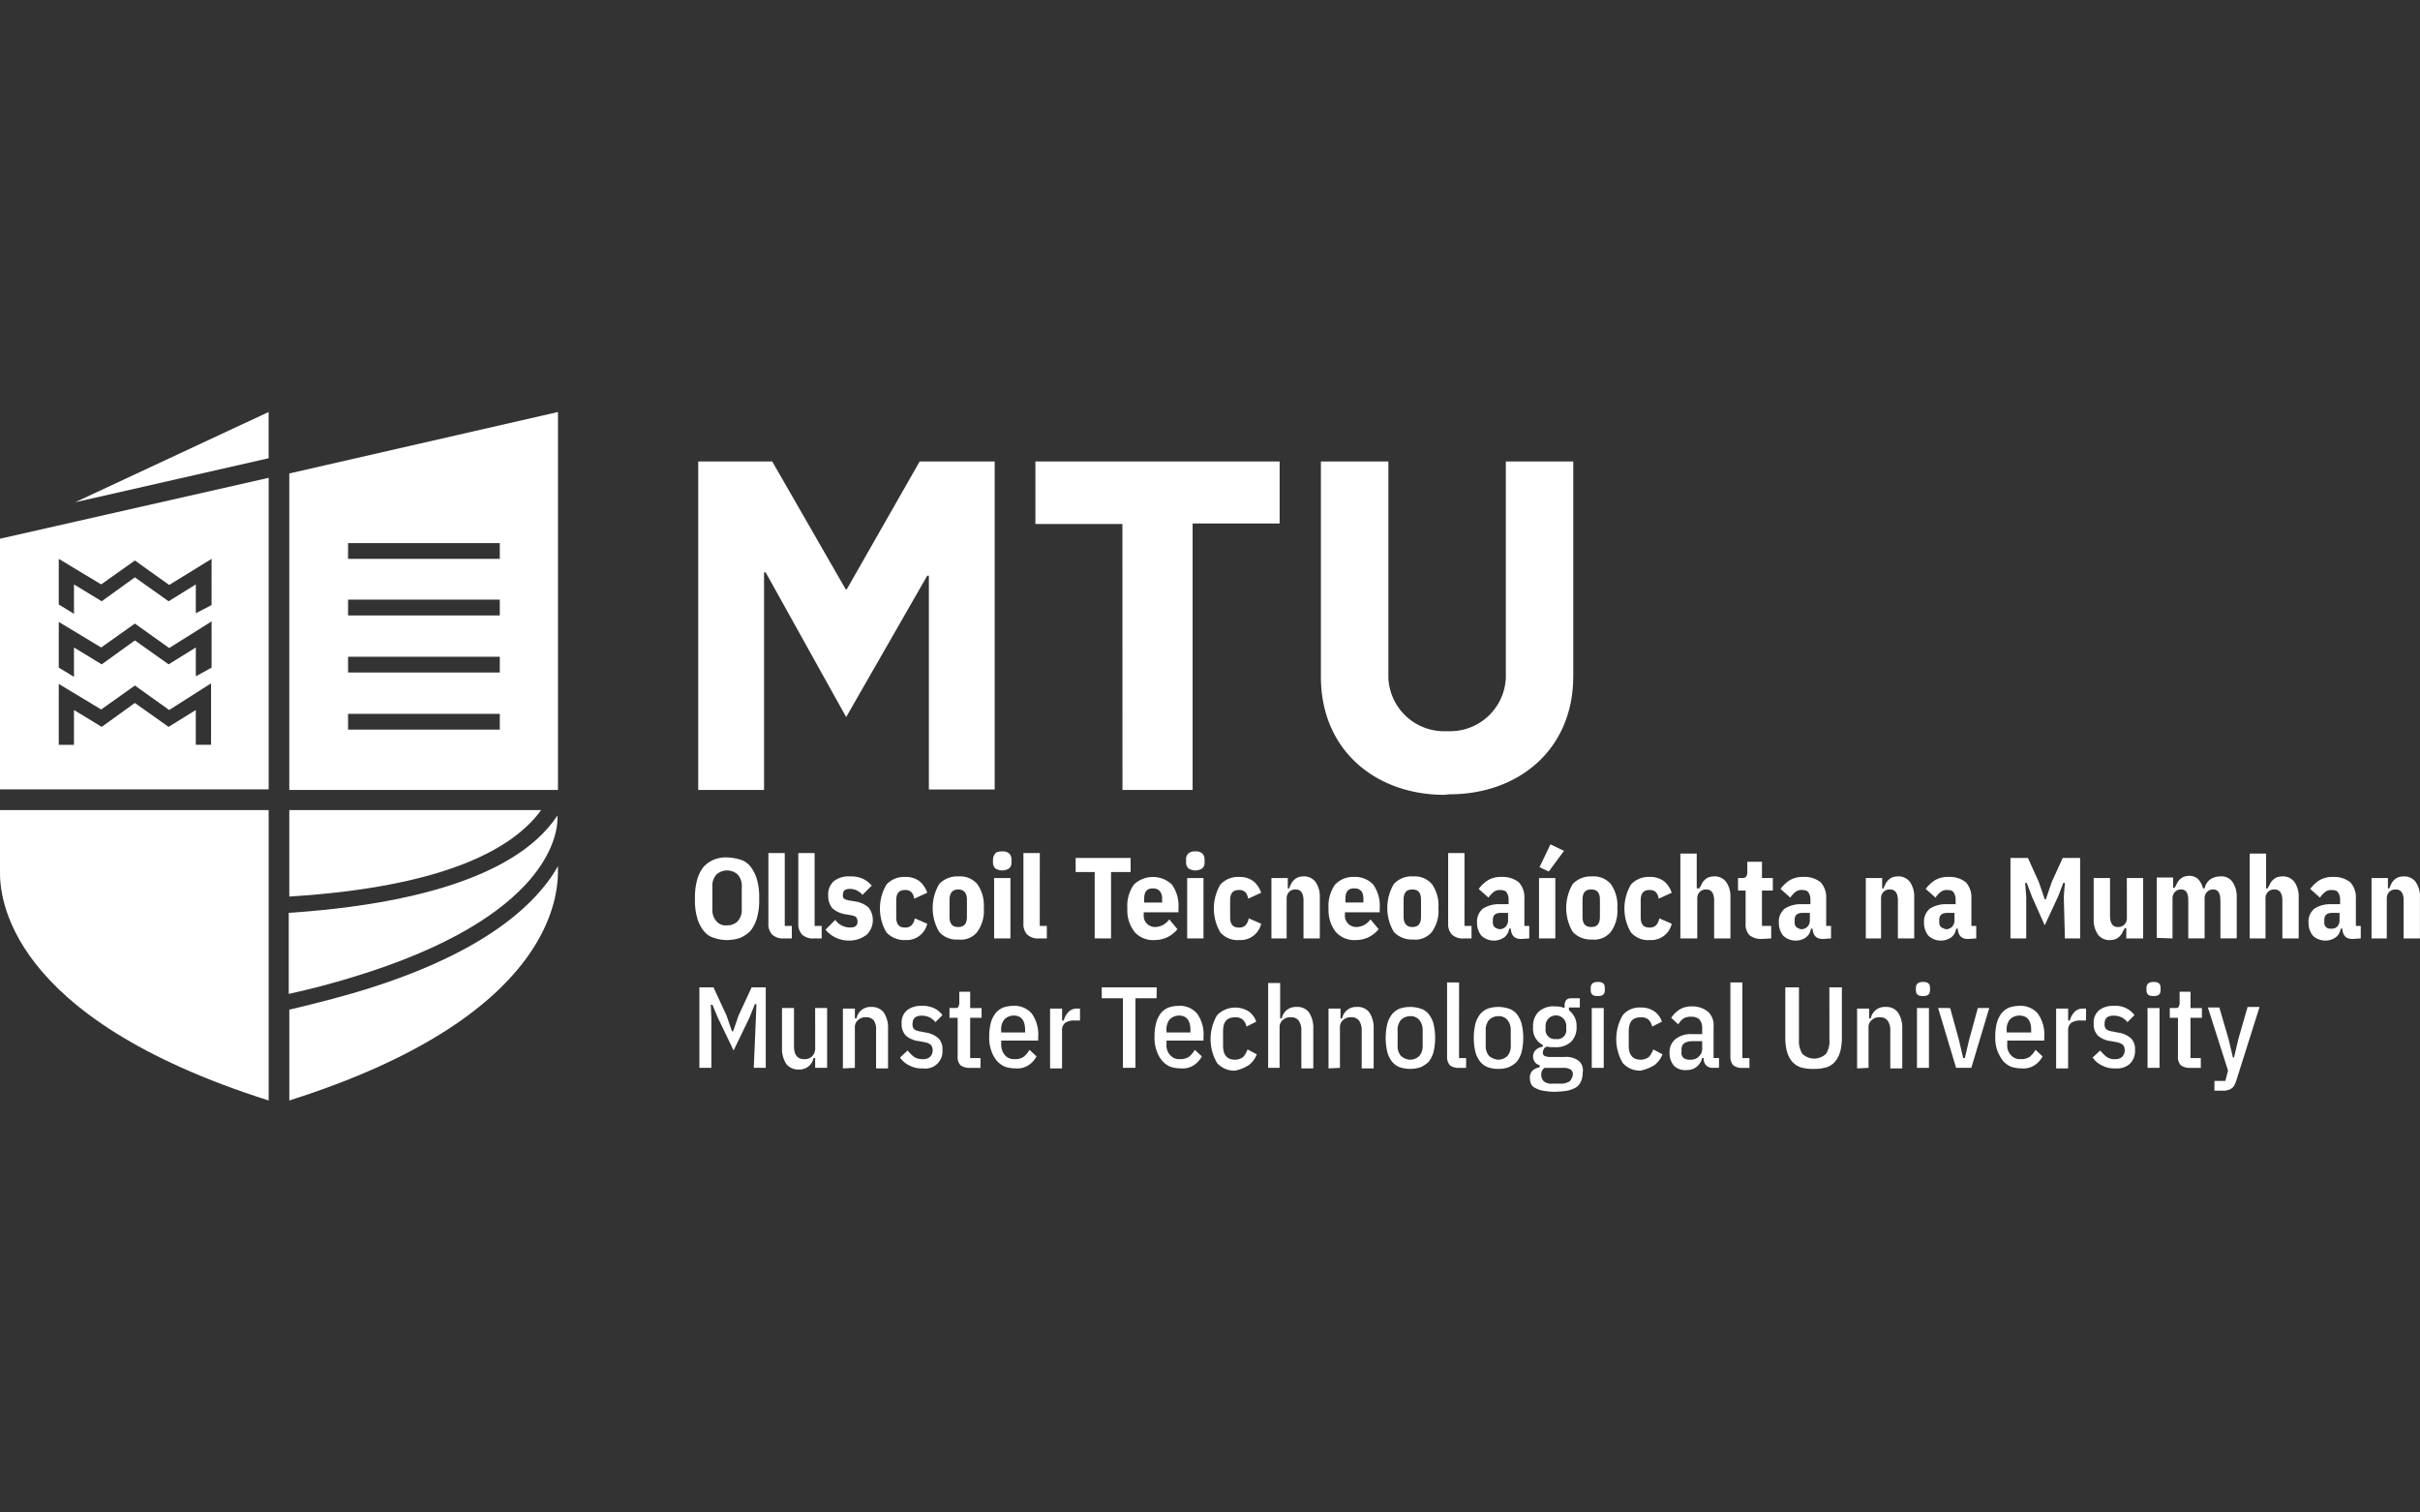 <svg xmlns="http://www.w3.org/2000/svg" xmlns:xlink="http://www.w3.org/1999/xlink" width="240" height="150" viewBox="0 0 240 150">
  <rect x="0" y="0" width="240" height="150" fill="#333333" stroke="none"/>
  <defs>
    <clipPath id="clip-path">
      <rect id="Rectangle_119" data-name="Rectangle 119" width="240" height="68.278" fill="#fff"/>
    </clipPath>
    <clipPath id="clip-munster-technological-university">
      <rect width="240" height="150"/>
    </clipPath>
  </defs>
  <g id="munster-technological-university" clip-path="url(#clip-munster-technological-university)">
    <g id="Group_134" data-name="Group 134" transform="translate(0 40.861)">
      <path id="Path_493" data-name="Path 493" d="M18.079,95.208l4.692-2.481,4.692,2.481-.809-5.339,1.24-1.4H25.845l-.809.971.485,2.912-2.643-1.4-2.643,1.4.485-2.912L18.51,86.956h2.966l1.348-2.751,1.348,2.751h5.016l1.348-1.564H25.144L22.825,80.7l-2.319,4.692H15L19,89.922Z" transform="translate(-6.912 -37.177)" fill="#fff"/>
      <g id="Group_131" data-name="Group 131" transform="translate(0 0)">
        <g id="Group_130" data-name="Group 130" transform="translate(0 0)" clip-path="url(#clip-path)">
          <path id="Path_494" data-name="Path 494" d="M78.444,85.549c-3.452,4.261-9.708,7.82-18.607,10.463-2.049.593-4.315,1.187-6.634,1.726v9.007c26.049-8.252,26.642-20.278,26.642-22.813V83.5a13.92,13.92,0,0,1-1.4,2.049" transform="translate(-24.51 -38.467)" fill="#fff"/>
          <path id="Path_495" data-name="Path 495" d="M356.069,88.2a2.939,2.939,0,0,0-1.672.431,1.641,1.641,0,0,0-.593,1.4,1.968,1.968,0,0,0,.431,1.294,1.808,1.808,0,0,0,2.265.162,1.271,1.271,0,0,0,.485-.863h.162c.054.7.378,1.025,1.025,1.025l.809-.054v-1.24H358.5v-2.7a2.233,2.233,0,0,0-.539-1.618,2.533,2.533,0,0,0-1.726-.539,2.5,2.5,0,0,0-1.348.324,3.437,3.437,0,0,0-.917.863l.971.863a2.317,2.317,0,0,1,.485-.539.942.942,0,0,1,.647-.216c.324,0,.539.054.647.216a1.2,1.2,0,0,1,.216.7V88.2Zm.755,1.618a.893.893,0,0,1-.27.647.811.811,0,0,1-.593.216,1.916,1.916,0,0,1-.485-.216.659.659,0,0,1-.162-.485v-.216c0-.485.27-.7.809-.7h.7Z" transform="translate(-162.99 -39.388)" fill="#fff"/>
          <path id="Path_496" data-name="Path 496" d="M33,4.584V0L13.8,8.953Z" transform="translate(-6.359 0)" fill="#fff"/>
          <path id="Path_497" data-name="Path 497" d="M199.034,41.675h6.957V15.248h8.629V9.1H190.4v6.2h8.629Z" transform="translate(-87.715 -4.192)" fill="#fff"/>
          <path id="Path_498" data-name="Path 498" d="M167.661,110.171a1.9,1.9,0,0,1,.755.162,1.686,1.686,0,0,1,.593.485l.7-.7a2.165,2.165,0,0,0-.863-.7,2.6,2.6,0,0,0-1.186-.216,2.232,2.232,0,0,0-1.456.431,1.573,1.573,0,0,0-.539,1.348,1.589,1.589,0,0,0,.431,1.187,2.423,2.423,0,0,0,1.348.539l.539.108a1.217,1.217,0,0,1,.593.27.805.805,0,0,1,.162.539.893.893,0,0,1-.27.647,1,1,0,0,1-.7.216,1.583,1.583,0,0,1-.863-.216,3.661,3.661,0,0,1-.647-.647l-.755.7a2.309,2.309,0,0,0,.971.809,2.54,2.54,0,0,0,1.294.27,1.7,1.7,0,0,0,1.942-1.834,1.519,1.519,0,0,0-.378-1.133,2.418,2.418,0,0,0-1.294-.593l-.539-.108a1.243,1.243,0,0,1-.593-.216.716.716,0,0,1-.162-.539c0-.539.324-.809.917-.809" transform="translate(-76.244 -50.306)" fill="#fff"/>
          <path id="Path_499" data-name="Path 499" d="M176.653,106.6h-1.079v1.079a.836.836,0,0,1-.108.431c-.054.108-.216.108-.378.108H174.6v.971h.809v3.829a1.172,1.172,0,0,0,.27.863,1.428,1.428,0,0,0,.917.27h1.079v-.971h-1.025v-3.991h1.133v-.971h-1.133Z" transform="translate(-80.436 -49.108)" fill="#fff"/>
          <path id="Path_500" data-name="Path 500" d="M310.676,89.613V85.622a.893.893,0,0,1,.27-.647.86.86,0,0,1,.647-.216c.485,0,.755.378.755,1.079v3.775h1.618v-4.1a2.51,2.51,0,0,0-.431-1.51,1.426,1.426,0,0,0-1.24-.539,1.6,1.6,0,0,0-.539.108,1.411,1.411,0,0,0-.647.647c-.054.162-.162.27-.216.431h-.27V81.2H309v8.413h1.672Z" transform="translate(-142.352 -37.407)" fill="#fff"/>
          <path id="Path_501" data-name="Path 501" d="M174.039,85.4a2.434,2.434,0,0,0-1.888.755,4.674,4.674,0,0,0,0,4.746,2.264,2.264,0,0,0,1.888.755,2.063,2.063,0,0,0,1.888-.755,3.566,3.566,0,0,0,.647-2.373,3.665,3.665,0,0,0-.647-2.373,2.264,2.264,0,0,0-1.888-.755m.863,3.991c0,.7-.27,1.025-.863,1.025s-.863-.324-.863-1.025V87.719c0-.7.324-1.025.863-1.025s.863.324.863,1.025Z" transform="translate(-79.008 -39.342)" fill="#fff"/>
          <path id="Path_502" data-name="Path 502" d="M208.052,105.8H202.6v1.079h2.1v6.9h1.24v-6.9h2.1Z" transform="translate(-93.336 -48.74)" fill="#fff"/>
          <path id="Path_503" data-name="Path 503" d="M214.731,109.2a3.14,3.14,0,0,0-1.025.162,1.935,1.935,0,0,0-.755.539,2.738,2.738,0,0,0-.485.971,5.274,5.274,0,0,0-.162,1.4,3.652,3.652,0,0,0,.216,1.4,2.828,2.828,0,0,0,.539.971,2.253,2.253,0,0,0,.809.593,3.14,3.14,0,0,0,1.025.162,2.005,2.005,0,0,0,1.24-.27,2.353,2.353,0,0,0,.863-.917l-.7-.647a2.554,2.554,0,0,1-.593.7,1.47,1.47,0,0,1-.863.216,1.154,1.154,0,0,1-.971-.378,1.39,1.39,0,0,1-.378-1.079v-.378h3.667v-.324a3.566,3.566,0,0,0-.647-2.373,2.277,2.277,0,0,0-1.78-.755m1.133,2.643H213.49v-.216a1.517,1.517,0,0,1,.324-1.079,1.3,1.3,0,0,1,.917-.378q1.133,0,1.133,1.456Z" transform="translate(-97.804 -50.306)" fill="#fff"/>
          <path id="Path_504" data-name="Path 504" d="M201.31,89.982V83.4h1.942V82H197.8v1.4h1.888v6.58Z" transform="translate(-91.124 -37.776)" fill="#fff"/>
          <path id="Path_505" data-name="Path 505" d="M184.331,109.2a3.14,3.14,0,0,0-1.025.162,1.935,1.935,0,0,0-.755.539,2.738,2.738,0,0,0-.485.971,5.274,5.274,0,0,0-.162,1.4,3.652,3.652,0,0,0,.216,1.4,2.828,2.828,0,0,0,.539.971,2.253,2.253,0,0,0,.809.593,3.14,3.14,0,0,0,1.025.162,2.005,2.005,0,0,0,1.24-.27,2.354,2.354,0,0,0,.863-.917l-.7-.647a2.554,2.554,0,0,1-.593.7,1.47,1.47,0,0,1-.863.216,1.154,1.154,0,0,1-.971-.378,1.624,1.624,0,0,1-.378-1.079v-.378h3.667v-.324a3.566,3.566,0,0,0-.647-2.373,2.277,2.277,0,0,0-1.78-.755m1.133,2.643H183.09v-.216a1.517,1.517,0,0,1,.324-1.079,1.3,1.3,0,0,1,.917-.378q1.133,0,1.133,1.456Z" transform="translate(-83.799 -50.306)" fill="#fff"/>
          <path id="Path_506" data-name="Path 506" d="M79.746,74.2C75.27,81,62.92,83.207,53.1,83.854V91.89c2.211-.485,4.261-1.025,6.2-1.618C79.153,84.285,79.854,75.764,79.746,74.2" transform="translate(-24.464 -34.182)" fill="#fff"/>
          <path id="Path_507" data-name="Path 507" d="M189.822,81.1H188.2v6.957a1.519,1.519,0,0,0,.378,1.133,1.573,1.573,0,0,0,1.186.378h.755v-1.24h-.7Z" transform="translate(-86.702 -37.361)" fill="#fff"/>
          <path id="Path_508" data-name="Path 508" d="M194.938,110.024a1.91,1.91,0,0,0-.485.863h-.162V109.7H193.1v5.933h1.186v-3.775a.905.905,0,0,1,.324-.755,1.622,1.622,0,0,1,.971-.216h.485V109.7h-.27a1.139,1.139,0,0,0-.863.324" transform="translate(-88.959 -50.536)" fill="#fff"/>
          <path id="Path_509" data-name="Path 509" d="M155.9,91.171a2.041,2.041,0,0,0,.162-2.7,2.616,2.616,0,0,0-1.348-.593l-.647-.108a1.825,1.825,0,0,1-.431-.162.455.455,0,0,1-.108-.378c0-.431.216-.593.7-.593a1.613,1.613,0,0,1,1.24.593l.917-.917a2.78,2.78,0,0,0-.917-.7,3,3,0,0,0-1.24-.216,2.416,2.416,0,0,0-1.618.485,1.8,1.8,0,0,0-.539,1.456,1.82,1.82,0,0,0,.431,1.24,2.616,2.616,0,0,0,1.4.593l.593.108c.162.054.324.108.378.216a.779.779,0,0,1,.108.378c0,.431-.27.593-.755.593a1.791,1.791,0,0,1-1.456-.755l-.971.971a3,3,0,0,0,2.373,1.079,2.759,2.759,0,0,0,1.726-.593" transform="translate(-69.933 -39.342)" fill="#fff"/>
          <path id="Path_510" data-name="Path 510" d="M78.175,73.2H53.2v8.575C68.952,80.8,75.532,76.867,78.175,73.2" transform="translate(-24.51 -33.722)" fill="#fff"/>
          <path id="Path_511" data-name="Path 511" d="M164.285,86.794a.86.86,0,0,1,.647.216,1.184,1.184,0,0,1,.27.647l1.294-.593a2.471,2.471,0,0,0-.755-1.133,2.175,2.175,0,0,0-1.4-.431,2.356,2.356,0,0,0-1.888.755,4.674,4.674,0,0,0,0,4.746,2.434,2.434,0,0,0,1.888.755,2.089,2.089,0,0,0,2.157-1.618l-1.24-.539a1.219,1.219,0,0,1-.324.7.86.86,0,0,1-.647.216c-.593,0-.863-.324-.863-1.025V87.819c0-.7.27-1.025.863-1.025" transform="translate(-74.54 -39.388)" fill="#fff"/>
          <path id="Path_512" data-name="Path 512" d="M132.488,108.6l-.539,1.564h-.108L131.3,108.6l-1.294-2.8h-1.4v7.982h1.187v-4.908l-.054-1.348h.162l.539,1.294L132,112.056l1.564-3.236.539-1.348h.162l-.054,1.348L134,113.782h1.187V105.8h-1.4Z" transform="translate(-59.245 -48.74)" fill="#fff"/>
          <path id="Path_513" data-name="Path 513" d="M151.11,20.426h.162v21.2H157.8V9.1h-7.443l-7.227,12.674h-.108L135.739,9.1H128.4V41.675h6.526V20.1h.162l7.982,14.346Z" transform="translate(-59.153 -4.192)" fill="#fff"/>
          <path id="Path_514" data-name="Path 514" d="M129.692,89.882a3.991,3.991,0,0,0,2.589,0,3.162,3.162,0,0,0,1.025-.7,3.634,3.634,0,0,0,.647-1.294A6.491,6.491,0,0,0,134.168,86a6.263,6.263,0,0,0-.216-1.888,3.634,3.634,0,0,0-.647-1.294,1.958,1.958,0,0,0-1.025-.7,5,5,0,0,0-1.294-.216,3.264,3.264,0,0,0-1.294.216,3.162,3.162,0,0,0-1.025.7,3.634,3.634,0,0,0-.647,1.294A6.491,6.491,0,0,0,127.8,86a6.263,6.263,0,0,0,.216,1.888,3.634,3.634,0,0,0,.647,1.294,1.958,1.958,0,0,0,1.025.7m-.162-5.016a1.712,1.712,0,0,1,.378-1.24,1.564,1.564,0,0,1,2.157,0,1.712,1.712,0,0,1,.378,1.24v2.1a1.712,1.712,0,0,1-.378,1.24,1.418,1.418,0,0,1-1.079.431,1.191,1.191,0,0,1-1.079-.431,1.712,1.712,0,0,1-.378-1.24Z" transform="translate(-58.877 -37.73)" fill="#fff"/>
          <path id="Path_515" data-name="Path 515" d="M53.2,37.483H79.846V0L53.2,6.094ZM59.029,13H74.076v1.564H59.029Zm0,5.609H74.076v1.564H59.029Zm0,5.663H74.076v1.564H59.029Zm0,5.663H74.076V31.5H59.029Z" transform="translate(-24.51 0)" fill="#fff"/>
          <path id="Path_516" data-name="Path 516" d="M0,79.186C-.052,81.721.6,93.748,26.644,102V73.2H0Z" transform="translate(0 -33.722)" fill="#fff"/>
          <path id="Path_517" data-name="Path 517" d="M157.808,109.4a1.4,1.4,0,0,0-1.456,1.133h-.162v-.971H155v5.933l1.187-.054v-3.991a.905.905,0,0,1,.324-.755,1.059,1.059,0,0,1,.809-.27.9.9,0,0,1,.755.324,1.622,1.622,0,0,1,.216.971v3.775h1.187v-3.937a2.751,2.751,0,0,0-.431-1.618,1.491,1.491,0,0,0-1.24-.539" transform="translate(-71.407 -50.398)" fill="#fff"/>
          <path id="Path_518" data-name="Path 518" d="M146.8,81.1v6.957a1.519,1.519,0,0,0,.378,1.133,1.573,1.573,0,0,0,1.186.378h.755v-1.24h-.7V81.1Z" transform="translate(-67.63 -37.361)" fill="#fff"/>
          <path id="Path_519" data-name="Path 519" d="M0,43H26.646V12.1L0,18.14ZM5.829,20.136l4.207,2.535L13.379,20.3l3.4,2.427,4.207-2.589V24.72l-1.564.809V22.671l-2.7,1.672L13.379,21.97l-3.29,2.373L7.339,22.671v2.912l-1.51-.917Zm0,6.256,4.207,2.535,3.344-2.373,3.4,2.427,4.207-2.643v4.584l-1.564.863V28.927l-2.7,1.672-3.344-2.373L10.089,30.6,7.339,28.927v2.912l-1.51-.917Zm0,6.148,4.207,2.535L13.379,32.7l3.4,2.427,4.153-2.643v6.094H19.42V35.129l-2.7,1.672-3.344-2.373L10.089,36.8,7.339,35.129v3.452H5.829Z" transform="translate(-0.002 -5.574)" fill="#fff"/>
          <path id="Path_520" data-name="Path 520" d="M212.374,89.006v-.378a3.665,3.665,0,0,0-.647-2.373,2.737,2.737,0,0,0-3.775,0,3.665,3.665,0,0,0-.647,2.373A3.476,3.476,0,0,0,208.059,91a2.491,2.491,0,0,0,2,.755,2.864,2.864,0,0,0,2.211-1.079l-.809-.971a1.866,1.866,0,0,1-.593.539,1.756,1.756,0,0,1-.755.216,1.139,1.139,0,0,1-.863-.324,1.1,1.1,0,0,1-.324-.809v-.324Zm-3.4-1.348c0-.7.27-1.025.863-1.025s.917.378.917,1.025v.378h-1.78Z" transform="translate(-95.501 -39.388)" fill="#fff"/>
          <path id="Path_521" data-name="Path 521" d="M147.094,113.591a1.1,1.1,0,0,1-.324.809,1.009,1.009,0,0,1-.755.27c-.7,0-1.025-.431-1.025-1.294V109.6H143.8v3.937a2.751,2.751,0,0,0,.431,1.618,1.491,1.491,0,0,0,1.24.539,1.4,1.4,0,0,0,1.456-1.133h.162v.971h1.186V109.6h-1.186Z" transform="translate(-66.247 -50.49)" fill="#fff"/>
          <path id="Path_522" data-name="Path 522" d="M143.623,89.567v-1.24h-.7V81.1H141.3v6.957a1.519,1.519,0,0,0,.378,1.133,1.573,1.573,0,0,0,1.186.378Z" transform="translate(-65.096 -37.361)" fill="#fff"/>
          <rect id="Rectangle_113" data-name="Rectangle 113" width="1.618" height="5.986" transform="translate(98.59 46.22)" fill="#fff"/>
          <path id="Path_523" data-name="Path 523" d="M182.6,81.879a.811.811,0,0,0,.216.593,1.247,1.247,0,0,0,1.4,0,.737.737,0,0,0,.216-.593v-.27a.811.811,0,0,0-.216-.593.915.915,0,0,0-.7-.216c-.324,0-.593.054-.7.216a.981.981,0,0,0-.216.593Z" transform="translate(-84.122 -37.223)" fill="#fff"/>
          <rect id="Rectangle_114" data-name="Rectangle 114" width="1.618" height="5.986" transform="translate(152.63 46.22)" fill="#fff"/>
          <path id="Path_524" data-name="Path 524" d="M379.938,110.024a1.91,1.91,0,0,0-.485.863h-.162V109.7H378.1v5.933h1.187v-3.775a.905.905,0,0,1,.324-.755,1.622,1.622,0,0,1,.971-.216h.485V109.7h-.27a1.139,1.139,0,0,0-.863.324" transform="translate(-174.185 -50.536)" fill="#fff"/>
          <path id="Path_525" data-name="Path 525" d="M359.478,112.728l-.431,1.834h-.162l-.431-1.834-.863-3.128H356.4l1.78,5.933h1.51l1.78-5.933h-1.133Z" transform="translate(-164.188 -50.49)" fill="#fff"/>
          <path id="Path_526" data-name="Path 526" d="M319.39,104.9H318.2v7.335a1.266,1.266,0,0,0,.27.863,1.325,1.325,0,0,0,.917.27h.7V112.4h-.7Z" transform="translate(-146.59 -48.325)" fill="#fff"/>
          <rect id="Rectangle_115" data-name="Rectangle 115" width="1.187" height="5.933" transform="translate(190.113 59.11)" fill="#fff"/>
          <path id="Path_527" data-name="Path 527" d="M374.936,84.481h.162l-.108,1.348.108,4.153h1.51V82h-1.726L373.8,84.373,373.21,86.1H373.1l-.593-1.726L371.43,82H369.7v7.982h1.564V85.829l-.108-1.348h.162l.485,1.294,1.294,2.912,1.348-2.912Z" transform="translate(-170.315 -37.776)" fill="#fff"/>
          <path id="Path_528" data-name="Path 528" d="M353.005,104.8c-.485,0-.7.216-.7.593v.216c0,.431.216.593.7.593s.7-.162.7-.593v-.216c0-.431-.216-.593-.7-.593" transform="translate(-162.299 -48.279)" fill="#fff"/>
          <path id="Path_529" data-name="Path 529" d="M346.232,85.4a1.6,1.6,0,0,0-.539.108,1.411,1.411,0,0,0-.647.647c-.054.162-.162.27-.162.431h-.162V85.562H343.1v5.986h1.51V87.557a.893.893,0,0,1,.27-.647.86.86,0,0,1,.647-.216c.485,0,.755.378.755,1.079v3.775H347.9v-4.1a2.511,2.511,0,0,0-.431-1.51,1.426,1.426,0,0,0-1.24-.539" transform="translate(-158.061 -39.342)" fill="#fff"/>
          <path id="Path_530" data-name="Path 530" d="M321.977,82.7h-1.456v1.025a.7.7,0,0,1-.108.431c-.054.108-.216.162-.431.162H319.6v1.24h.755v3.236a1.574,1.574,0,0,0,.378,1.187,1.83,1.83,0,0,0,1.187.378l.971-.054v-1.24h-.917V85.558h1.079v-1.24h-1.079Z" transform="translate(-147.235 -38.098)" fill="#fff"/>
          <path id="Path_531" data-name="Path 531" d="M329.8,91.486a1.272,1.272,0,0,0,.485-.863h.162c.054.7.378,1.025,1.025,1.025l.809-.054v-1.24H331.8v-2.7a2.233,2.233,0,0,0-.539-1.618,2.533,2.533,0,0,0-1.726-.539,2.5,2.5,0,0,0-1.348.324,3.437,3.437,0,0,0-.917.863l.971.863a2.318,2.318,0,0,1,.485-.539.942.942,0,0,1,.647-.216c.324,0,.539.054.647.216a1.2,1.2,0,0,1,.216.7V88.2h-.863a2.938,2.938,0,0,0-1.672.431,1.641,1.641,0,0,0-.593,1.4,1.968,1.968,0,0,0,.431,1.294,1.808,1.808,0,0,0,2.265.162m-1.133-1.726c0-.485.27-.7.809-.7h.7v.755a.893.893,0,0,1-.27.647.811.811,0,0,1-.593.216,1.016,1.016,0,0,1-.485-.216.659.659,0,0,1-.162-.485Z" transform="translate(-150.69 -39.388)" fill="#fff"/>
          <path id="Path_532" data-name="Path 532" d="M344.309,109.4a1.4,1.4,0,0,0-1.456,1.133h-.162v-.971H341.5v5.933l1.133-.054v-3.991a.9.9,0,0,1,.324-.755,1.059,1.059,0,0,1,.809-.27.9.9,0,0,1,.755.324,1.6,1.6,0,0,1,.27.971v3.775h1.187v-3.937a2.751,2.751,0,0,0-.431-1.618,1.426,1.426,0,0,0-1.24-.539" transform="translate(-157.324 -50.398)" fill="#fff"/>
          <path id="Path_533" data-name="Path 533" d="M332.673,110.977a2.333,2.333,0,0,1-.324,1.4,1.693,1.693,0,0,1-2.373,0,2.447,2.447,0,0,1-.324-1.4V105.8H328.3v4.962a5.275,5.275,0,0,0,.162,1.4,2.738,2.738,0,0,0,.485.971,2.053,2.053,0,0,0,.863.593,4.208,4.208,0,0,0,1.294.162,4.719,4.719,0,0,0,1.294-.162,1.917,1.917,0,0,0,.863-.593,2.738,2.738,0,0,0,.485-.971,5.273,5.273,0,0,0,.162-1.4V105.8h-1.24Z" transform="translate(-151.243 -48.74)" fill="#fff"/>
          <path id="Path_534" data-name="Path 534" d="M369.331,109.2a3.14,3.14,0,0,0-1.025.162,1.934,1.934,0,0,0-.755.539,2.737,2.737,0,0,0-.485.971,5.275,5.275,0,0,0-.162,1.4,3.654,3.654,0,0,0,.216,1.4,4.142,4.142,0,0,0,.539.971,2.253,2.253,0,0,0,.809.593,3.14,3.14,0,0,0,1.025.162,2,2,0,0,0,1.24-.27,2.353,2.353,0,0,0,.863-.917l-.7-.647a2.553,2.553,0,0,1-.593.7,1.47,1.47,0,0,1-.863.216,1.154,1.154,0,0,1-.971-.378,1.39,1.39,0,0,1-.378-1.079v-.378h3.667v-.324a3.566,3.566,0,0,0-.647-2.373,2.277,2.277,0,0,0-1.78-.755m1.133,2.643h-2.427v-.216a1.518,1.518,0,0,1,.324-1.079,1.3,1.3,0,0,1,.917-.378c.809,0,1.186.485,1.186,1.456Z" transform="translate(-169.025 -50.306)" fill="#fff"/>
          <path id="Path_535" data-name="Path 535" d="M402.914,87.727V91.5h1.618V87.4a2.51,2.51,0,0,0-.431-1.51,1.326,1.326,0,0,0-1.187-.539,1.863,1.863,0,0,0-.971.27,1.449,1.449,0,0,0-.593.917h-.162a2.121,2.121,0,0,0-.485-.917,1.269,1.269,0,0,0-.917-.324,1.6,1.6,0,0,0-.539.108,1.411,1.411,0,0,0-.647.647c-.054.162-.162.27-.216.431h-.162V85.462H396.6v5.986l1.564.054V87.511a.893.893,0,0,1,.27-.647.811.811,0,0,1,.593-.216c.485,0,.7.378.7,1.079V91.5h1.618V87.511a.893.893,0,0,1,.27-.647.811.811,0,0,1,.593-.216c.485,0,.7.378.7,1.079" transform="translate(-182.707 -39.296)" fill="#fff"/>
          <path id="Path_536" data-name="Path 536" d="M416.886,83.465a1.6,1.6,0,0,0-.539.108,1.411,1.411,0,0,0-.647.647c-.054.162-.162.27-.216.431h-.162V81.2H413.7v8.413h1.564V85.622a.893.893,0,0,1,.27-.647.86.86,0,0,1,.647-.216c.485,0,.755.378.755,1.079v3.775h1.618v-4.1a2.511,2.511,0,0,0-.431-1.51,1.426,1.426,0,0,0-1.24-.539" transform="translate(-190.585 -37.407)" fill="#fff"/>
          <path id="Path_537" data-name="Path 537" d="M409.024,112.582l-.431,1.834h-.108l-.432-1.834-.917-3.128H406l2,6.256-.27,1.025h-1.079v.971h.809a1.2,1.2,0,0,0,.485-.054c.162-.054.27-.054.377-.162a.65.65,0,0,0,.27-.27,2.116,2.116,0,0,0,.216-.485l2.319-7.335h-1.187Z" transform="translate(-187.038 -50.398)" fill="#fff"/>
          <path id="Path_538" data-name="Path 538" d="M429.2,87.657a2.233,2.233,0,0,0-.539-1.618,2.533,2.533,0,0,0-1.726-.539,2.5,2.5,0,0,0-1.348.324,3.437,3.437,0,0,0-.917.863l.971.863a2.317,2.317,0,0,1,.485-.539.942.942,0,0,1,.647-.216c.324,0,.539.054.647.216a1.2,1.2,0,0,1,.216.7V88.2h-.863a2.938,2.938,0,0,0-1.672.431,1.641,1.641,0,0,0-.593,1.4,1.968,1.968,0,0,0,.431,1.294,1.808,1.808,0,0,0,2.265.162,1.272,1.272,0,0,0,.485-.863h.162c.054.7.378,1.025,1.025,1.025l.809-.054v-1.24H429.2Zm-1.618,2.157a.893.893,0,0,1-.27.647.772.772,0,0,1-.593.162.572.572,0,0,1-.647-.647v-.216c0-.485.27-.7.809-.7h.7Z" transform="translate(-195.56 -39.388)" fill="#fff"/>
          <path id="Path_539" data-name="Path 539" d="M387.285,111.843l-.539-.108a1.243,1.243,0,0,1-.593-.216.716.716,0,0,1-.162-.539c0-.539.27-.809.917-.809a1.9,1.9,0,0,1,.755.162,1.686,1.686,0,0,1,.593.485l.7-.7a2.331,2.331,0,0,0-2.049-.917,2.232,2.232,0,0,0-1.456.431,1.573,1.573,0,0,0-.539,1.348,1.589,1.589,0,0,0,.431,1.187,2.423,2.423,0,0,0,1.348.539l.539.108a1.217,1.217,0,0,1,.593.27.805.805,0,0,1,.162.539.893.893,0,0,1-.27.647.994.994,0,0,1-.7.216,1.3,1.3,0,0,1-.809-.216,3.659,3.659,0,0,1-.647-.647l-.755.7a2.309,2.309,0,0,0,.971.809,2.539,2.539,0,0,0,1.294.27,1.9,1.9,0,0,0,1.4-.431,1.754,1.754,0,0,0,.539-1.4,1.519,1.519,0,0,0-.378-1.133,2.419,2.419,0,0,0-1.348-.593" transform="translate(-177.271 -50.306)" fill="#fff"/>
          <path id="Path_540" data-name="Path 540" d="M440.472,85.939a1.426,1.426,0,0,0-1.24-.539,1.6,1.6,0,0,0-.539.108,1.411,1.411,0,0,0-.647.647c-.054.162-.162.27-.162.431h-.162V85.562H436.1v5.986h1.51V87.557a.893.893,0,0,1,.27-.647.86.86,0,0,1,.647-.216c.485,0,.755.378.755,1.079v3.775H440.9v-4.1a2.511,2.511,0,0,0-.431-1.51" transform="translate(-200.904 -39.342)" fill="#fff"/>
          <rect id="Rectangle_116" data-name="Rectangle 116" width="1.187" height="5.933" transform="translate(212.98 59.11)" fill="#fff"/>
          <path id="Path_541" data-name="Path 541" d="M401.053,106.6h-1.079v1.079a.835.835,0,0,1-.108.431c-.054.108-.216.108-.378.108H399v.971h.809v3.829a1.172,1.172,0,0,0,.27.863,1.428,1.428,0,0,0,.917.27h1.079v-.971h-1.025v-3.991h1.133v-.971h-1.133Z" transform="translate(-183.813 -49.108)" fill="#fff"/>
          <path id="Path_542" data-name="Path 542" d="M388.294,89.691a.893.893,0,0,1-.27.647.86.86,0,0,1-.647.216c-.485,0-.755-.378-.755-1.079V85.7H385v4.1a2.51,2.51,0,0,0,.431,1.51,1.426,1.426,0,0,0,1.24.539,1.6,1.6,0,0,0,.539-.108,1.411,1.411,0,0,0,.647-.647c.054-.162.162-.27.216-.431h.162v1.025h1.672V85.7h-1.618Z" transform="translate(-177.363 -39.48)" fill="#fff"/>
          <path id="Path_543" data-name="Path 543" d="M395.405,104.8c-.485,0-.7.216-.7.593v.216c0,.431.216.593.7.593s.7-.162.7-.593v-.216c0-.431-.216-.593-.7-.593" transform="translate(-181.832 -48.279)" fill="#fff"/>
          <path id="Path_544" data-name="Path 544" d="M267.291,104.9H266.1v7.335a1.266,1.266,0,0,0,.27.863,1.325,1.325,0,0,0,.917.27h.7V112.4h-.7Z" transform="translate(-122.589 -48.325)" fill="#fff"/>
          <path id="Path_545" data-name="Path 545" d="M284.183,79.5,283.1,81.765l.917.431,1.51-2.049Z" transform="translate(-130.42 -36.624)" fill="#fff"/>
          <path id="Path_546" data-name="Path 546" d="M246.839,85.5a2.434,2.434,0,0,0-1.888.755,3.665,3.665,0,0,0-.647,2.373A3.476,3.476,0,0,0,245.059,91a2.491,2.491,0,0,0,2,.755,2.864,2.864,0,0,0,2.211-1.079l-.809-.971a1.867,1.867,0,0,1-.593.539,1.756,1.756,0,0,1-.755.216,1.139,1.139,0,0,1-.863-.324,1.1,1.1,0,0,1-.324-.809v-.324h3.452v-.378a3.665,3.665,0,0,0-.647-2.373,2.434,2.434,0,0,0-1.888-.755m.917,2.535h-1.78v-.378c0-.7.27-1.025.863-1.025.647,0,.917.378.917,1.025Z" transform="translate(-112.546 -39.388)" fill="#fff"/>
          <path id="Path_547" data-name="Path 547" d="M259.065,110.1a1.657,1.657,0,0,0-.809-.539,3.326,3.326,0,0,0-2.049,0,1.935,1.935,0,0,0-.755.539,2.738,2.738,0,0,0-.485.971,6.157,6.157,0,0,0,0,2.8,2.738,2.738,0,0,0,.485.971,1.789,1.789,0,0,0,.755.539,3.326,3.326,0,0,0,2.049,0,2.656,2.656,0,0,0,.809-.539,2.738,2.738,0,0,0,.485-.971,6.157,6.157,0,0,0,0-2.8,2.738,2.738,0,0,0-.485-.971m-.593,3.074a1.517,1.517,0,0,1-.324,1.079,1.3,1.3,0,0,1-.917.378,1.443,1.443,0,0,1-.917-.378,1.518,1.518,0,0,1-.324-1.079v-1.4a1.518,1.518,0,0,1,.324-1.079,1.3,1.3,0,0,1,.917-.378,1.111,1.111,0,0,1,.917.378,1.61,1.61,0,0,1,.324,1.079Z" transform="translate(-117.383 -50.398)" fill="#fff"/>
          <path id="Path_548" data-name="Path 548" d="M311.373,111.349a1.848,1.848,0,0,0-.539-1.51,2.427,2.427,0,0,0-1.618-.539,2.234,2.234,0,0,0-1.24.324,2.889,2.889,0,0,0-.809.809l.7.647a1.965,1.965,0,0,1,.539-.593,1.428,1.428,0,0,1,.755-.162,1.116,1.116,0,0,1,.809.27,1.266,1.266,0,0,1,.27.863v.593h-.971a2.475,2.475,0,0,0-1.672.485,1.674,1.674,0,0,0-.593,1.348,1.968,1.968,0,0,0,.431,1.294,1.575,1.575,0,0,0,1.294.431,1.506,1.506,0,0,0,.971-.324,1.588,1.588,0,0,0,.539-.863h.162a.876.876,0,0,0,.27.755.915.915,0,0,0,.7.216h.539v-.971h-.539Zm-1.133,2.211a1.269,1.269,0,0,1-.108.431,1.429,1.429,0,0,1-.27.324.869.869,0,0,1-.378.216,1.339,1.339,0,0,1-.485.054,1.087,1.087,0,0,1-.593-.162.672.672,0,0,1-.216-.593v-.27q0-.809,1.133-.809h.917Z" transform="translate(-141.43 -50.352)" fill="#fff"/>
          <path id="Path_549" data-name="Path 549" d="M267.928,30.4V9.1h-6.688V30.565a5.531,5.531,0,0,1-5.555,5.285h-.539a5.531,5.531,0,0,1-5.555-5.285V9.1H242.9V30.457c0,7.335,5.5,11.7,12.243,11.7l.539-.054c6.742,0,12.243-4.368,12.243-11.7" transform="translate(-111.901 -4.192)" fill="#fff"/>
          <path id="Path_550" data-name="Path 550" d="M247.108,109.4a1.4,1.4,0,0,0-1.456,1.133h-.162v-.971H244.3v5.933l1.133-.054v-3.991a.905.905,0,0,1,.324-.755,1.059,1.059,0,0,1,.809-.27.9.9,0,0,1,.755.324,1.6,1.6,0,0,1,.27.971v3.775h1.186v-3.937a2.751,2.751,0,0,0-.431-1.618,1.426,1.426,0,0,0-1.24-.539" transform="translate(-112.546 -50.398)" fill="#fff"/>
          <path id="Path_551" data-name="Path 551" d="M219.021,80.8a.915.915,0,0,0-.7.216.737.737,0,0,0-.216.593v.27a.811.811,0,0,0,.216.593,1.247,1.247,0,0,0,1.4,0,.737.737,0,0,0,.216-.593v-.27a.811.811,0,0,0-.216-.593.915.915,0,0,0-.7-.216" transform="translate(-100.476 -37.223)" fill="#fff"/>
          <path id="Path_552" data-name="Path 552" d="M225.84,114.408a1.325,1.325,0,0,1-.809.27c-.809,0-1.187-.485-1.187-1.4v-1.4c0-.971.378-1.4,1.187-1.4a1.054,1.054,0,0,1,.755.216,1.255,1.255,0,0,1,.378.7l.971-.485a2.053,2.053,0,0,0-.755-1.025,2.523,2.523,0,0,0-3.128.378,4.674,4.674,0,0,0,0,4.746,2.277,2.277,0,0,0,1.78.755,3.907,3.907,0,0,0,1.348-.539,2.385,2.385,0,0,0,.809-1.079l-.917-.485a2.522,2.522,0,0,1-.431.755" transform="translate(-102.549 -50.444)" fill="#fff"/>
          <path id="Path_553" data-name="Path 553" d="M226.332,90.3a.86.86,0,0,1-.647.216c-.593,0-.863-.324-.863-1.025V87.819c0-.7.27-1.025.863-1.025a.86.86,0,0,1,.647.216,1.184,1.184,0,0,1,.27.647l1.294-.593a2.471,2.471,0,0,0-.755-1.133,2.175,2.175,0,0,0-1.4-.431,2.356,2.356,0,0,0-1.888.755,4.674,4.674,0,0,0,0,4.746,2.264,2.264,0,0,0,1.888.755,2.088,2.088,0,0,0,2.157-1.618l-1.24-.539a1.219,1.219,0,0,1-.324.7" transform="translate(-102.825 -39.388)" fill="#fff"/>
          <path id="Path_554" data-name="Path 554" d="M236.932,85.4a1.6,1.6,0,0,0-.539.108,1.411,1.411,0,0,0-.647.647c-.054.162-.162.27-.162.431h-.162V85.562H233.8v5.986h1.51V87.557a.893.893,0,0,1,.27-.647.86.86,0,0,1,.647-.216c.485,0,.755.378.755,1.079v3.775H238.6v-4.1a2.511,2.511,0,0,0-.431-1.51,1.426,1.426,0,0,0-1.24-.539" transform="translate(-107.709 -39.342)" fill="#fff"/>
          <path id="Path_555" data-name="Path 555" d="M236.008,107.373a1.4,1.4,0,0,0-1.456,1.133h-.162V105H233.2v8.413h1.133v-3.991a.9.9,0,0,1,.324-.755,1.059,1.059,0,0,1,.809-.27.9.9,0,0,1,.755.324,1.6,1.6,0,0,1,.27.971v3.775h1.186V109.53a2.751,2.751,0,0,0-.431-1.618,1.426,1.426,0,0,0-1.24-.539" transform="translate(-107.432 -48.371)" fill="#fff"/>
          <path id="Path_556" data-name="Path 556" d="M257.639,85.4a2.356,2.356,0,0,0-1.888.755,4.674,4.674,0,0,0,0,4.746,2.434,2.434,0,0,0,1.888.755,2.119,2.119,0,0,0,1.888-.755,3.566,3.566,0,0,0,.647-2.373,3.665,3.665,0,0,0-.647-2.373,2.264,2.264,0,0,0-1.888-.755m.809,3.991c0,.7-.27,1.025-.863,1.025-.539,0-.863-.324-.863-1.025V87.719c0-.7.27-1.025.863-1.025s.863.324.863,1.025Z" transform="translate(-117.521 -39.342)" fill="#fff"/>
          <path id="Path_557" data-name="Path 557" d="M292.426,86.155a2.264,2.264,0,0,0-1.888-.755,2.434,2.434,0,0,0-1.888.755,4.674,4.674,0,0,0,0,4.746,2.434,2.434,0,0,0,1.888.755,2.119,2.119,0,0,0,1.888-.755,3.566,3.566,0,0,0,.647-2.373,3.665,3.665,0,0,0-.647-2.373m-1.079,3.236c0,.7-.27,1.025-.863,1.025s-.863-.324-.863-1.025V87.719c0-.7.27-1.025.863-1.025s.863.324.863,1.025Z" transform="translate(-132.677 -39.342)" fill="#fff"/>
          <path id="Path_558" data-name="Path 558" d="M293.205,104.8c-.485,0-.7.216-.7.593v.216c0,.431.216.593.7.593s.7-.162.7-.593v-.216c0-.431-.216-.593-.7-.593" transform="translate(-134.75 -48.279)" fill="#fff"/>
          <rect id="Rectangle_117" data-name="Rectangle 117" width="1.618" height="5.986" transform="translate(117.736 46.22)" fill="#fff"/>
          <rect id="Rectangle_118" data-name="Rectangle 118" width="1.187" height="5.933" transform="translate(157.861 59.11)" fill="#fff"/>
          <path id="Path_559" data-name="Path 559" d="M302.156,89.6a1.219,1.219,0,0,1-.324.7.86.86,0,0,1-.647.216c-.593,0-.863-.324-.863-1.025V87.819c0-.7.27-1.025.863-1.025a.86.86,0,0,1,.647.216,1.183,1.183,0,0,1,.27.647l1.294-.593a2.471,2.471,0,0,0-.755-1.133,2.175,2.175,0,0,0-1.4-.431,2.356,2.356,0,0,0-1.888.755,4.674,4.674,0,0,0,0,4.746,2.264,2.264,0,0,0,1.888.755,2.088,2.088,0,0,0,2.157-1.618Z" transform="translate(-137.607 -39.388)" fill="#fff"/>
          <path id="Path_560" data-name="Path 560" d="M300.44,114.408a1.325,1.325,0,0,1-.809.27c-.809,0-1.187-.485-1.187-1.4v-1.4c0-.971.378-1.4,1.187-1.4a1.054,1.054,0,0,1,.755.216,1.255,1.255,0,0,1,.378.7l.971-.485a2.054,2.054,0,0,0-.755-1.025,2.208,2.208,0,0,0-1.348-.378,2.128,2.128,0,0,0-1.78.755,4.674,4.674,0,0,0,0,4.746,2.278,2.278,0,0,0,1.78.755,4.4,4.4,0,0,0,1.348-.539,2.386,2.386,0,0,0,.809-1.079l-.917-.485a2.522,2.522,0,0,1-.431.755" transform="translate(-136.916 -50.444)" fill="#fff"/>
          <path id="Path_561" data-name="Path 561" d="M275.265,110.1a1.657,1.657,0,0,0-.809-.539,3.326,3.326,0,0,0-2.049,0,1.935,1.935,0,0,0-.755.539,2.737,2.737,0,0,0-.485.971,6.157,6.157,0,0,0,0,2.8,2.737,2.737,0,0,0,.485.971,1.788,1.788,0,0,0,.755.539,3.141,3.141,0,0,0,1.025.162,2.919,2.919,0,0,0,1.025-.162,2.655,2.655,0,0,0,.809-.539,2.737,2.737,0,0,0,.485-.971,6.157,6.157,0,0,0,0-2.8,2.737,2.737,0,0,0-.485-.971m-.593,3.074a1.518,1.518,0,0,1-.324,1.079,1.3,1.3,0,0,1-.917.378,1.585,1.585,0,0,1-.917-.378,1.518,1.518,0,0,1-.324-1.079v-1.4a1.518,1.518,0,0,1,.324-1.079,1.3,1.3,0,0,1,.917-.378,1.111,1.111,0,0,1,.917.378,1.611,1.611,0,0,1,.324,1.079Z" transform="translate(-124.846 -50.398)" fill="#fff"/>
          <path id="Path_562" data-name="Path 562" d="M267.922,81.1H266.3v6.957a1.519,1.519,0,0,0,.378,1.133,1.573,1.573,0,0,0,1.186.378h.755v-1.24h-.7Z" transform="translate(-122.681 -37.361)" fill="#fff"/>
          <path id="Path_563" data-name="Path 563" d="M284.756,113.625H283.3a1.354,1.354,0,0,1-.539-.108.384.384,0,0,1-.162-.324,1,1,0,0,1,.108-.378.443.443,0,0,1,.324-.216c.108,0,.216.054.378.054h.378a2.179,2.179,0,0,0,1.618-.539,2,2,0,0,0,.539-1.51,1.847,1.847,0,0,0-.216-.971,2.157,2.157,0,0,0-.539-.647v-.27h1.079V107.8h-.809c-.485,0-.7.216-.7.755v.216a2.613,2.613,0,0,0-.971-.162,2.179,2.179,0,0,0-1.618.539,2,2,0,0,0-.539,1.51,1.808,1.808,0,0,0,.971,1.78v.162a1.412,1.412,0,0,0-.7.324.893.893,0,0,0-.27.647.911.911,0,0,0,.162.539.785.785,0,0,0,.485.324v.216a1.412,1.412,0,0,0-.7.324,1.025,1.025,0,0,0-.27.7,1.94,1.94,0,0,0,.108.593.836.836,0,0,0,.432.431,2.462,2.462,0,0,0,.755.27,6.733,6.733,0,0,0,1.133.108,8.951,8.951,0,0,0,1.294-.108,3.206,3.206,0,0,0,.863-.324,1.318,1.318,0,0,0,.485-.593,1.8,1.8,0,0,0,.162-.809,1.272,1.272,0,0,0-.324-1.187,2.037,2.037,0,0,0-1.456-.431m-1.888-3.128a1.025,1.025,0,0,1,2.049,0v.324a.892.892,0,0,1-1.025,1.025.913.913,0,0,1-1.025-1.025Zm2.373,5.555a1.622,1.622,0,0,1-.971.216h-.7a1.189,1.189,0,0,1-.863-.216.893.893,0,0,1-.27-.647.8.8,0,0,1,.324-.7h1.834a1.429,1.429,0,0,1,.755.162.568.568,0,0,1,.216.539,1.23,1.23,0,0,1-.324.647" transform="translate(-129.591 -49.661)" fill="#fff"/>
          <path id="Path_564" data-name="Path 564" d="M276.3,87.657a2.233,2.233,0,0,0-.539-1.618,2.533,2.533,0,0,0-1.726-.539,2.5,2.5,0,0,0-1.348.324,3.436,3.436,0,0,0-.917.863l.971.863a2.319,2.319,0,0,1,.485-.539.942.942,0,0,1,.647-.216c.324,0,.539.054.647.216a1.2,1.2,0,0,1,.216.7V88.2h-.863a2.938,2.938,0,0,0-1.672.431,1.641,1.641,0,0,0-.593,1.4,1.968,1.968,0,0,0,.431,1.294,1.808,1.808,0,0,0,2.265.162,1.272,1.272,0,0,0,.485-.863h.162c.054.7.378,1.025,1.025,1.025l.809-.054v-1.24H276.3Zm-1.618,2.157a.893.893,0,0,1-.27.647.811.811,0,0,1-.593.216,1.016,1.016,0,0,1-.485-.216.659.659,0,0,1-.162-.485v-.216c0-.485.27-.7.809-.7h.7Z" transform="translate(-125.122 -39.388)" fill="#fff"/>
          <path id="Path_565" data-name="Path 565" d="M20.505,85.392,22.825,80.7l2.319,4.692h5.393l-1.348,1.564H24.173l-1.348-2.751-1.348,2.751H18.51l2.211,2.481-.485,2.912,2.643-1.4,2.643,1.4-.485-2.912.809-.971h2.049l-1.24,1.4.809,5.339-4.692-2.481-4.692,2.481L19,89.922,15,85.392Z" transform="translate(-6.912 -37.177)" fill="#fff"/>
        </g>
      </g>
    </g>
  </g>
</svg>
